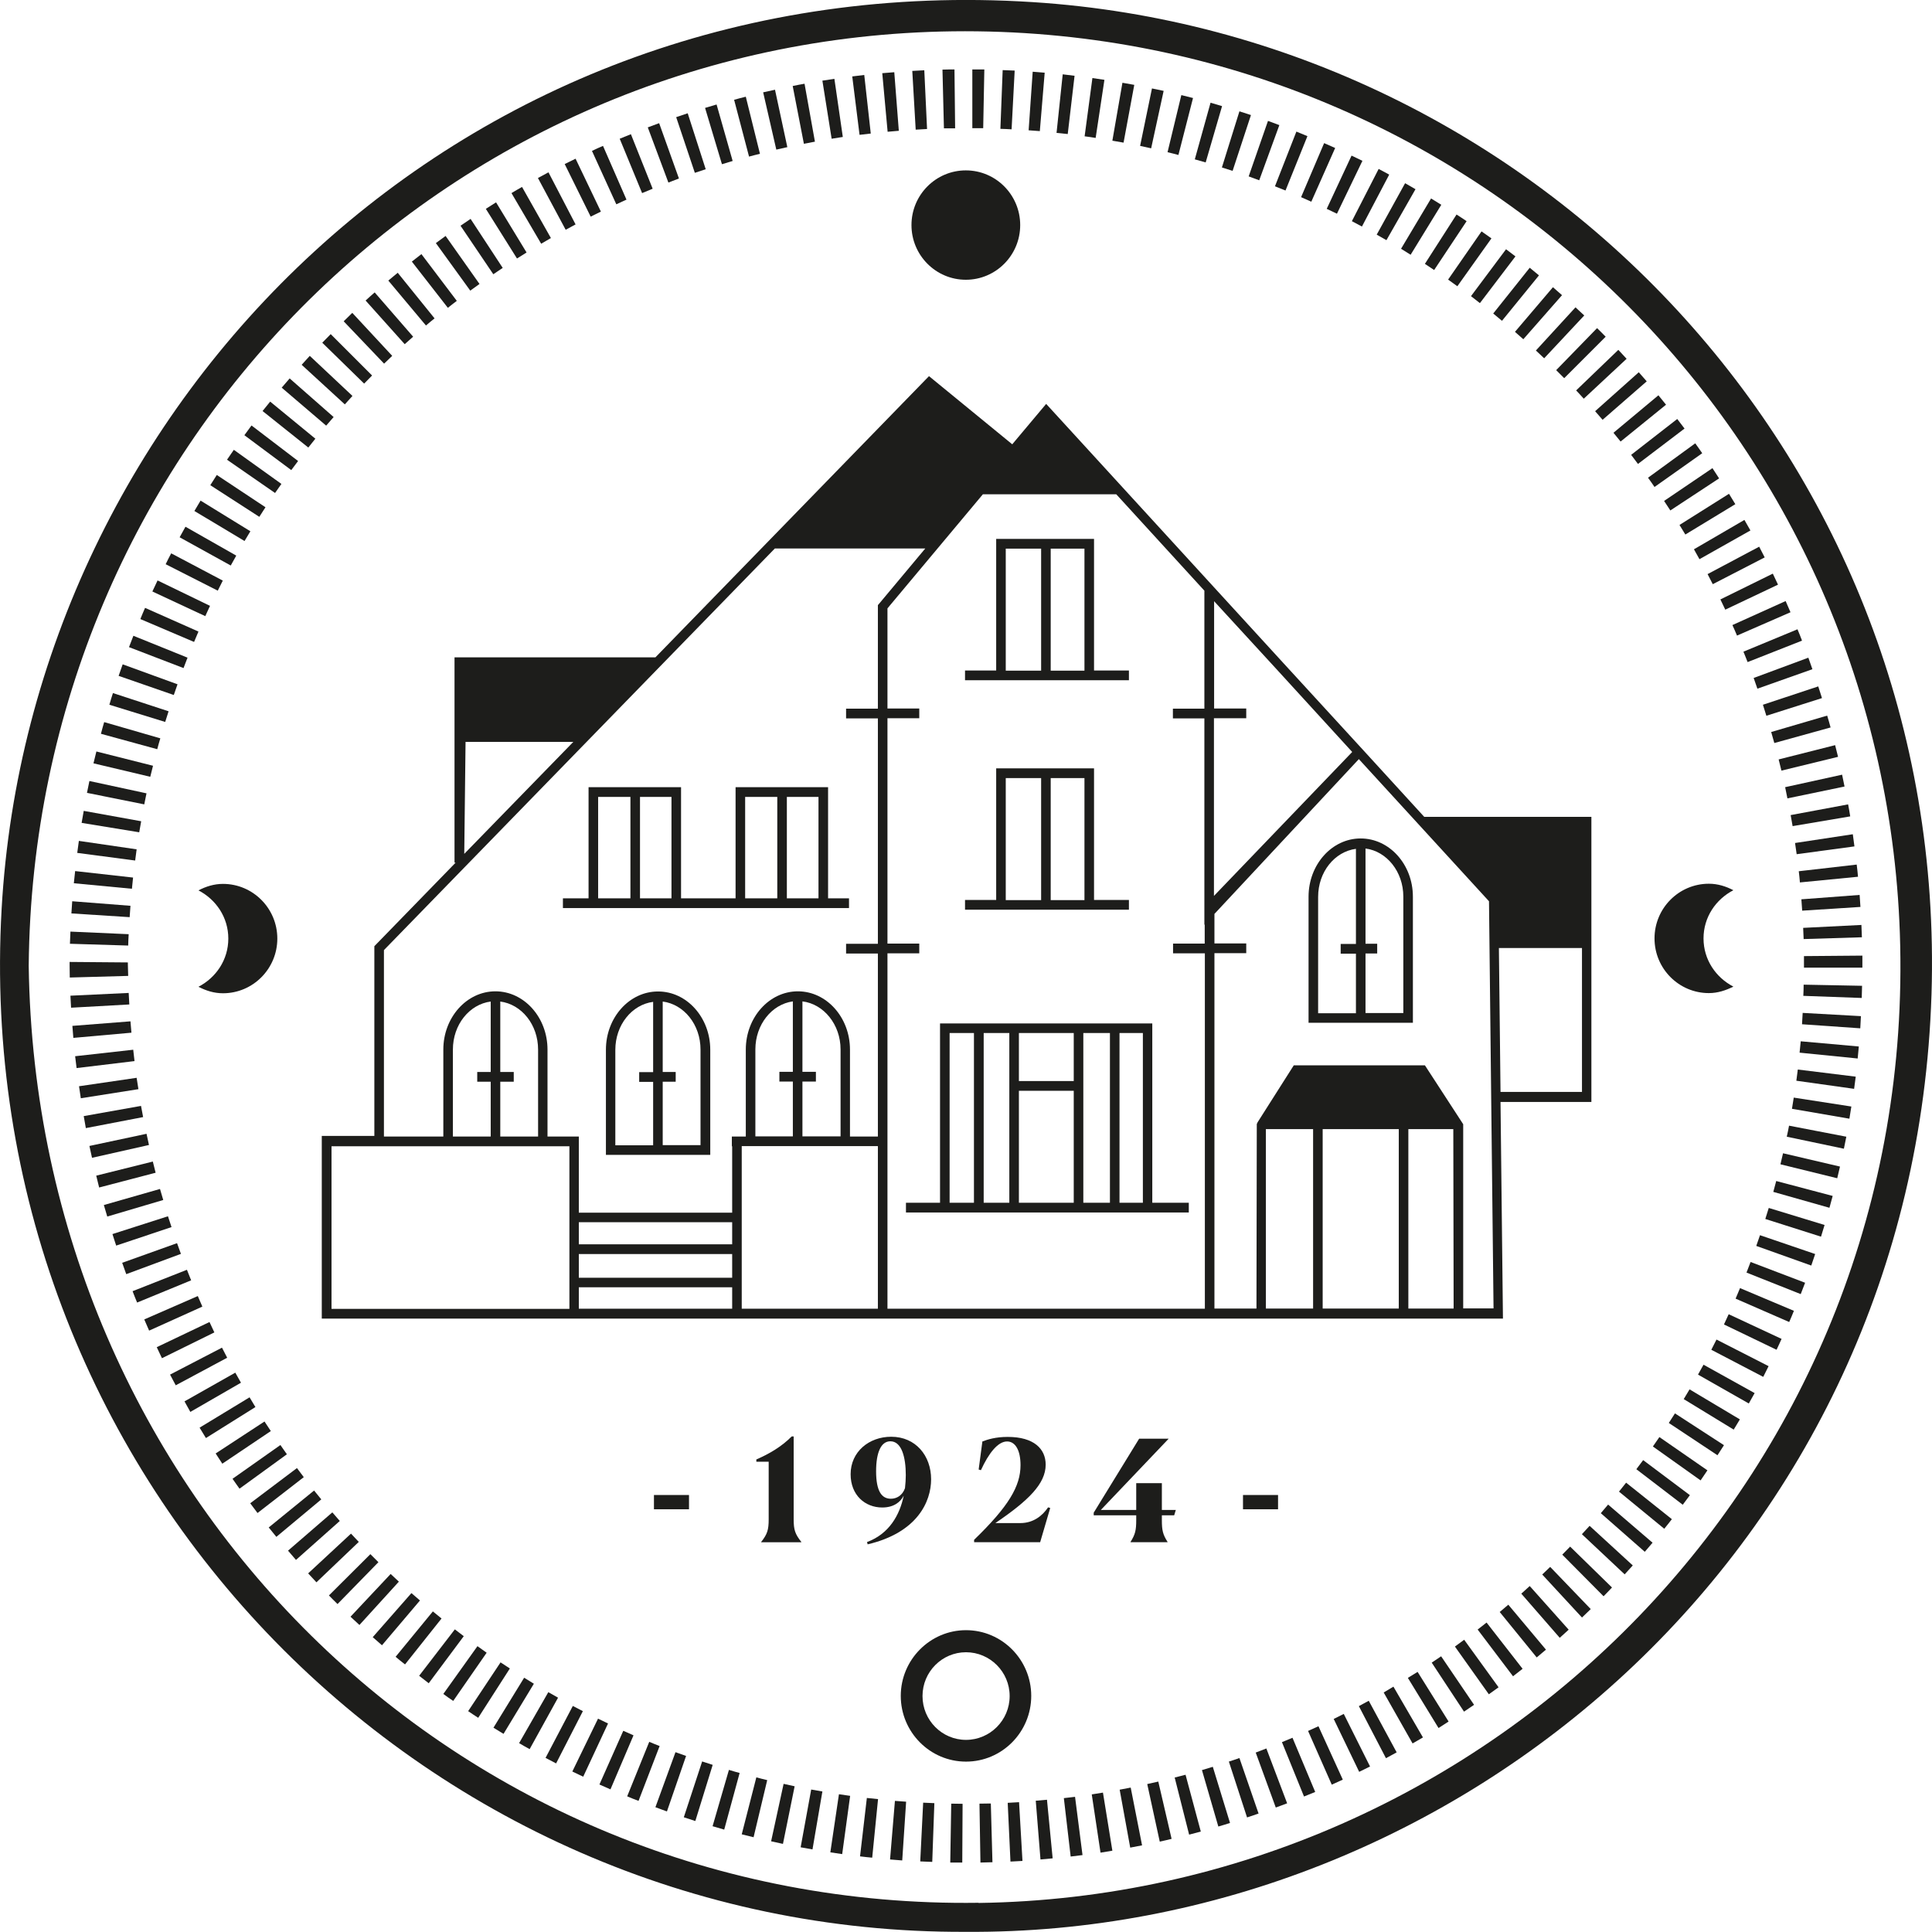 <?xml version="1.0" encoding="UTF-8"?>
<svg id="Crea" xmlns="http://www.w3.org/2000/svg" viewBox="0 0 119.06 119.06">
  <defs>
    <style>
      .cls-1 {
        fill: #1d1d1b;
        stroke-width: 0px;
      }
    </style>
  </defs>
  <g>
    <path class="cls-1" d="m59.52,17.24c1.85,0,3.35-1.51,3.35-3.37s-1.5-3.37-3.35-3.37-3.35,1.51-3.35,3.37,1.5,3.37,3.35,3.37Z"/>
    <path class="cls-1" d="m59.53,100.46c-2.21,0-4.02,1.82-4.02,4.05s1.8,4.05,4.02,4.05,4.02-1.82,4.02-4.05-1.8-4.05-4.02-4.05Zm0,6.76c-1.48,0-2.68-1.21-2.68-2.7s1.2-2.7,2.68-2.7,2.69,1.21,2.69,2.7-1.21,2.7-2.69,2.7Z"/>
  </g>
  <g>
    <path class="cls-1" d="m106.82,54.86c-.46-.24-.96-.4-1.51-.4-1.85,0-3.35,1.51-3.35,3.37s1.5,3.37,3.35,3.37c.55,0,1.05-.17,1.51-.4-1.08-.56-1.84-1.66-1.84-2.97s.76-2.41,1.84-2.97Z"/>
    <path class="cls-1" d="m12.23,60.81c.46.24.96.4,1.51.4,1.85,0,3.35-1.51,3.35-3.37s-1.5-3.37-3.35-3.37c-.55,0-1.05.16-1.51.4,1.08.56,1.84,1.66,1.84,2.97s-.76,2.41-1.84,2.97Z"/>
  </g>
  <g>
    <rect class="cls-1" x="40.3" y="92.13" width="2.16" height=".88"/>
    <path class="cls-1" d="m48.91,88.52h-.12c-.64.64-1.38,1.07-2.18,1.42v.14h.76v3.55c0,.64-.08.91-.46,1.39v.02h2.47v-.02c-.38-.48-.47-.74-.47-1.39v-5.11Z"/>
    <path class="cls-1" d="m55.69,92.18c-.24,1.16-.88,2.34-2.26,2.85l.04.14c3.06-.72,3.91-2.63,3.91-4.01,0-1.45-.95-2.62-2.46-2.62-1.36,0-2.5.92-2.5,2.31,0,1.29.89,2.05,1.95,2.05.71,0,1.12-.34,1.31-.71Zm-1.7-1.51c0-1.18.31-1.85.88-1.85.69,0,.95.97.95,2.09,0,.25-.02.52-.05.8-.16.45-.51.65-.87.65-.56,0-.91-.45-.91-1.7Z"/>
    <path class="cls-1" d="m60.03,94.88v.16h4.07l.62-2.11-.13-.04c-.35.52-.91.97-1.71.97h-1.54c2.03-1.38,3.1-2.42,3.1-3.6,0-.97-.72-1.71-2.34-1.71-.75,0-1.24.16-1.56.28l-.23,1.73.14.04c.47-1.03,1.04-1.77,1.61-1.77.52,0,.83.56.83,1.46,0,1.29-.72,2.53-2.86,4.6Z"/>
    <path class="cls-1" d="m71.61,91.4h-1.59v1.65h-2.18l4.18-4.39h-1.82l-2.8,4.56v.16h2.62v.3c0,.62-.06.88-.35,1.34v.02h2.28v-.02c-.29-.46-.35-.71-.35-1.34v-.3h.76l.1-.33h-.86v-1.65Z"/>
    <rect class="cls-1" x="76.6" y="92.13" width="2.16" height=".88"/>
  </g>
  <g>
    <path class="cls-1" d="m98.09,50.34h-10.32l-3.62-3.96h0s-5.09-5.55-5.09-5.55l-14.59-15.94-2.09,2.49-5.13-4.2-16.86,17.33h-12.38v12.65h.07s-5.01,5.15-5.01,5.15v11.69h-3.24v11.26h72.79l-.15-13.35h5.6v-17.57Zm-69.39-4.62h6.63l-6.72,6.9.08-6.9Zm6.39,34.94h-14.66v-10.02h14.66v10.02Zm-4.85-14v3.38h-2.33v-5.36c0-1.54,1.02-2.79,2.33-2.96v4.34h-.83v.6h.83Zm.59-.6v-4.34c1.31.17,2.33,1.42,2.33,2.96v5.36h-2.33v-3.38h.83v-.6h-.83Zm14.29,14.59h-9.45v-1.32h9.45v1.32Zm0-1.91h-9.45v-1.46h9.45v1.46Zm0-2.06h-9.45v-1.36h9.45v1.36Zm8.98,3.97h-8.39v-10.02h8.39v10.02Zm-5.24-14v3.38h-2.31v-5.36c0-1.53,1.01-2.78,2.31-2.96v4.34h-.83v.6h.83Zm.59-.6v-4.34c1.31.16,2.35,1.42,2.35,2.96v5.36h-2.35v-3.38h.83v-.6h-.83Zm4.65-28.77v6.39h-1.96v.6h1.96v13.89h-1.96v.6h1.96v11.28h-1.72v-5.36c0-1.98-1.44-3.59-3.21-3.59s-3.21,1.61-3.21,3.59v5.36h-.86v.6h.02v4.09h-9.45v-4.69h-1.93v-5.36c0-1.98-1.44-3.59-3.21-3.59s-3.21,1.61-3.21,3.59v5.36h-3.66v-11.49l24.09-24.75h9.27l-2.85,3.41-.07.08Zm20.15,20.87h-1.96v.6h1.96v21.9h-19.56v-21.9h1.96v-.6h-1.96v-13.89h1.96v-.6h-1.96v-6.17l5.88-7.03h.02s8.2,0,8.2,0l5.43,5.94v7.27h-1.94v.6h1.94v12.72l.02-.02v1.19Zm.57-13.89h1.98v-.6h-1.98v-6.61l3.82,4.16,4.69,5.13-8.52,8.87v-10.96Zm6.1,36.38h-2.91v-11.06h2.91v11.06Zm5.28,0h-4.69v-11.06h4.69v11.06Zm.59,0v-11.06h2.77l.02,11.06h-2.79Zm3.38,0v-11.36l-2.36-3.63h-8.08l-2.23,3.51-.05.11-.02,11.37h-2.59v-21.9h1.96v-.6h-1.96v-1.82l8.9-9.54,8.02,8.76.28,25.09h-1.86Zm7.32-13.35h-5.02l-.1-8.87h5.12v8.87Z"/>
    <path class="cls-1" d="m40.55,61.1c-1.77,0-3.21,1.61-3.21,3.59v6.48h6.43v-6.48c0-1.98-1.44-3.59-3.21-3.59Zm-.3,4.97h-.86v.6h.86v3.91h-2.33v-5.88c0-1.54,1.02-2.79,2.33-2.96v4.34Zm2.92,4.5h-2.33v-3.91h.8v-.6h-.8v-4.34c1.31.17,2.33,1.42,2.33,2.96v5.88Z"/>
    <path class="cls-1" d="m83.85,51.67c-1.77,0-3.21,1.61-3.21,3.59v7.77h6.43v-7.77c0-1.98-1.44-3.59-3.22-3.59Zm-.29,6.5h-.94v.6h.94v3.67h-2.33v-7.17c0-1.54,1.02-2.79,2.33-2.96v5.87Zm2.92,4.26h-2.33v-3.67h.72v-.6h-.72v-5.87c1.31.17,2.33,1.43,2.33,2.96v7.17Z"/>
    <path class="cls-1" d="m71.02,63.07h-13.09v11.05h-2.1v.6h17.43v-.6h-2.25v-11.05Zm-11,11.05h-1.5v-10.46h1.5v10.46Zm2.18-7.5v7.5h-1.58v-10.46h1.58v2.96Zm3.97,7.5h-3.38v-6.9h3.38v6.9Zm0-7.5h-3.38v-2.96h3.38v2.96Zm2.23,7.5h-1.64v-10.46h1.64v10.46Zm2.03,0h-1.44v-10.46h1.44v10.46Z"/>
    <path class="cls-1" d="m61.72,41.92h7.85v-.6h-2.15v-8.11h-6.03v8.11h-1.92v.6h2.26Zm3.03-8.11h2.08v7.52h-2.08v-7.52Zm-2.77,0h2.18v7.52h-2.18v-7.52Z"/>
    <path class="cls-1" d="m61.72,56.06h7.85v-.6h-2.15v-8.11h-6.03v8.11h-1.92v.6h2.26Zm3.03-8.11h2.08v7.52h-2.08v-7.52Zm-2.77,0h2.18v7.52h-2.18v-7.52Z"/>
    <path class="cls-1" d="m51.03,48.51h-5.7v6.85h-3.36v-6.85h-5.7v6.85h-1.58v.6h17.63v-.6h-1.29v-6.85Zm-12.18,6.85h-1.99v-6.25h1.99v6.25Zm2.53,0h-1.94v-6.25h1.94v6.25Zm6.52,0h-1.98v-6.25h1.98v6.25Zm2.54,0h-1.95v-6.25h1.95v6.25Z"/>
  </g>
  <g>
    <path class="cls-1" d="m63.64.13C28.53-2.12,1.87,24.75.1,56.01c-1.97,34.75,25.75,63.2,59.43,63.04,30.26.21,58.42-23.57,59.5-57.79C120.05,28.43,94.72,2.12,63.64.13Zm-3.34,117.13c-32.11.45-58.08-25.15-58.53-57.74C2.05,27.77,27.29,2.32,58.73,1.93c31.77-.39,57.29,24.59,58.35,55.61,1.12,33-25.1,59.29-56.78,59.73Z"/>
    <path class="cls-1" d="m26.78,19.62l-2.27-2.81c-.19.16-.38.32-.58.48l2.32,2.77c.18-.15.35-.3.53-.44Z"/>
    <path class="cls-1" d="m25.46,20.75l-2.37-2.73c-.19.16-.37.33-.56.5l2.41,2.69.52-.46Z"/>
    <polygon class="cls-1" points="29.55 17.5 27.46 14.54 26.86 14.98 28.98 17.91 29.55 17.5"/>
    <path class="cls-1" d="m28.15,18.54l-2.18-2.88c-.2.15-.39.31-.59.46l2.22,2.85c.18-.14.36-.29.55-.43Z"/>
    <path class="cls-1" d="m30.98,16.51l-1.98-3.02c-.21.14-.41.28-.62.42l2.02,2.99.58-.39Z"/>
    <polygon class="cls-1" points="24.17 21.93 21.71 19.28 21.18 19.8 23.67 22.41 24.17 21.93"/>
    <polygon class="cls-1" points="18.37 28.41 15.5 26.22 15.06 26.82 17.95 28.97 18.37 28.41"/>
    <path class="cls-1" d="m19.44,27.04l-2.79-2.29c-.16.19-.31.39-.47.58l2.82,2.25.43-.54Z"/>
    <polygon class="cls-1" points="32.45 15.56 30.57 12.47 29.94 12.87 31.86 15.93 32.45 15.56"/>
    <polygon class="cls-1" points="22.93 23.14 20.38 20.59 19.86 21.12 22.44 23.64 22.93 23.14"/>
    <path class="cls-1" d="m17.34,29.82l-2.93-2.1c-.14.2-.28.41-.42.61l2.96,2.05.4-.57Z"/>
    <polygon class="cls-1" points="20.56 25.7 17.85 23.32 17.36 23.89 20.1 26.23 20.56 25.7"/>
    <polygon class="cls-1" points="21.72 24.4 19.09 21.93 18.59 22.48 21.25 24.92 21.72 24.4"/>
    <path class="cls-1" d="m48.52,9.07l-.76-3.54c-.24.05-.49.11-.73.16l.81,3.53c.22-.05.45-.1.67-.15Z"/>
    <path class="cls-1" d="m46.83,9.47l-.87-3.51c-.24.06-.48.12-.72.19l.92,3.5c.22-.06.45-.12.67-.17Z"/>
    <path class="cls-1" d="m51.94,8.45l-.52-3.59c-.25.04-.49.07-.74.11l.57,3.58c.23-.04.46-.07.69-.11Z"/>
    <path class="cls-1" d="m33.95,14.67l-1.78-3.15c-.22.12-.43.25-.65.38l1.83,3.12c.2-.12.4-.23.6-.35Z"/>
    <path class="cls-1" d="m62.53,4.35c-.25-.01-.5-.02-.74-.03l-.14,3.62c.23,0,.46.02.69.03l.19-3.62Z"/>
    <path class="cls-1" d="m50.22,8.73l-.64-3.57c-.24.04-.49.09-.73.14l.69,3.56.68-.13Z"/>
    <path class="cls-1" d="m60.67,4.28c-.25,0-.5,0-.75,0v3.62c.22,0,.45,0,.67,0l.07-3.62Z"/>
    <polygon class="cls-1" points="57.13 7.95 56.96 4.33 56.22 4.37 56.43 7.99 57.13 7.95"/>
    <path class="cls-1" d="m58.86,7.9l-.04-3.62c-.25,0-.5,0-.74.01l.09,3.62h.69Z"/>
    <path class="cls-1" d="m55.39,8.06l-.28-3.61c-.25.02-.5.04-.74.06l.33,3.61c.23-.02.46-.04.69-.06Z"/>
    <polygon class="cls-1" points="37.03 13.04 35.47 9.78 34.8 10.11 36.4 13.35 37.03 13.04"/>
    <path class="cls-1" d="m38.61,12.31l-1.45-3.32c-.23.1-.46.2-.68.31l1.5,3.29c.21-.1.42-.19.63-.29Z"/>
    <polygon class="cls-1" points="35.47 13.83 33.8 10.62 33.15 10.97 34.86 14.16 35.47 13.83"/>
    <polygon class="cls-1" points="41.84 11 40.62 7.59 39.92 7.85 41.19 11.25 41.84 11"/>
    <path class="cls-1" d="m43.49,10.43l-1.11-3.45c-.24.08-.47.16-.71.24l1.15,3.43.66-.22Z"/>
    <path class="cls-1" d="m40.22,11.63l-1.34-3.36c-.23.09-.46.19-.69.28l1.38,3.35.65-.27Z"/>
    <polygon class="cls-1" points="45.15 9.92 44.16 6.44 43.45 6.65 44.49 10.12 45.15 9.92"/>
    <path class="cls-1" d="m53.66,8.22l-.4-3.6c-.25.03-.49.06-.74.09l.45,3.6.69-.08Z"/>
    <polygon class="cls-1" points="104.73 34.46 107.87 32.69 107.5 32.04 104.39 33.85 104.73 34.46"/>
    <polygon class="cls-1" points="105.55 36 108.75 34.35 108.41 33.69 105.23 35.38 105.55 36"/>
    <path class="cls-1" d="m106.32,37.57l3.25-1.54c-.11-.23-.21-.45-.32-.68l-3.23,1.59.3.63Z"/>
    <path class="cls-1" d="m107.04,39.17l3.3-1.44c-.1-.23-.2-.46-.3-.69l-3.28,1.48c.1.21.19.43.28.64Z"/>
    <path class="cls-1" d="m107.7,40.8l3.35-1.32c-.09-.24-.18-.47-.28-.7l-3.33,1.38c.09.21.17.43.26.65Z"/>
    <path class="cls-1" d="m103.86,32.94l3.08-1.87c-.13-.22-.26-.43-.39-.64l-3.05,1.92c.12.2.24.4.36.59Z"/>
    <polygon class="cls-1" points="98.76 25.87 101.48 23.5 100.99 22.94 98.3 25.34 98.76 25.87"/>
    <path class="cls-1" d="m64.38,4.48c-.25-.02-.49-.04-.74-.06l-.25,3.61.69.05.3-3.61Z"/>
    <path class="cls-1" d="m101.96,30.01l2.94-2.08c-.14-.21-.29-.41-.43-.61l-2.91,2.12c.14.19.27.38.4.57Z"/>
    <polygon class="cls-1" points="100.94 28.59 103.81 26.41 103.36 25.82 100.52 28.03 100.94 28.59"/>
    <path class="cls-1" d="m97.6,24.57l2.64-2.46c-.17-.18-.34-.37-.51-.55l-2.6,2.5c.16.17.32.34.47.51Z"/>
    <path class="cls-1" d="m102.93,31.46l3.01-1.98c-.14-.21-.27-.42-.41-.63l-2.98,2.02c.13.19.26.39.38.58Z"/>
    <path class="cls-1" d="m110.92,54.38l3.58-.35c-.02-.25-.05-.5-.08-.75l-3.57.41c.03.23.05.46.07.69Z"/>
    <polygon class="cls-1" points="108.3 42.44 111.69 41.24 111.44 40.53 108.07 41.78 108.3 42.44"/>
    <polygon class="cls-1" points="111.06 56.12 114.65 55.89 114.6 55.15 111.01 55.42 111.06 56.12"/>
    <path class="cls-1" d="m110.47,50.91l3.55-.6c-.04-.25-.08-.5-.13-.74l-3.54.66c.04.23.08.46.12.68Z"/>
    <polygon class="cls-1" points="111.15 57.87 114.74 57.76 114.71 57 111.12 57.18 111.15 57.87"/>
    <path class="cls-1" d="m110.72,52.64l3.56-.48c-.03-.25-.07-.5-.1-.75l-3.56.54c.03.23.07.46.1.69Z"/>
    <path class="cls-1" d="m108.85,44.11l3.43-1.09c-.08-.24-.15-.48-.23-.72l-3.41,1.13.21.67Z"/>
    <path class="cls-1" d="m109.34,45.79l3.47-.96c-.07-.24-.13-.49-.21-.73l-3.45,1.01c.06.22.13.45.19.67Z"/>
    <polygon class="cls-1" points="110.15 49.2 113.67 48.47 113.52 47.74 110.01 48.51 110.15 49.2"/>
    <polygon class="cls-1" points="109.78 47.49 113.27 46.64 113.09 45.92 109.61 46.8 109.78 47.49"/>
    <polygon class="cls-1" points="99.87 27.21 102.67 24.94 102.2 24.36 99.43 26.67 99.87 27.21"/>
    <polygon class="cls-1" points="75.96 10.53 77.09 7.09 76.38 6.86 75.3 10.32 75.96 10.53"/>
    <polygon class="cls-1" points="75.31 6.54 74.6 6.33 73.63 9.82 74.3 10.01 75.31 6.54"/>
    <path class="cls-1" d="m77.6,11.11l1.24-3.4c-.23-.09-.47-.17-.7-.26l-1.19,3.42c.22.08.43.16.65.24Z"/>
    <polygon class="cls-1" points="79.22 11.74 80.57 8.39 79.89 8.11 78.57 11.48 79.22 11.74"/>
    <path class="cls-1" d="m73.52,6.04c-.24-.06-.48-.12-.72-.18l-.85,3.52c.22.05.45.11.67.17l.9-3.51Z"/>
    <polygon class="cls-1" points="71.71 5.6 70.99 5.45 70.26 8.99 70.94 9.14 71.71 5.6"/>
    <path class="cls-1" d="m68.06,4.92c-.25-.04-.49-.07-.74-.11l-.48,3.59c.23.03.46.06.68.1l.54-3.58Z"/>
    <polygon class="cls-1" points="80.81 12.43 82.28 9.12 81.6 8.82 80.18 12.15 80.81 12.43"/>
    <polygon class="cls-1" points="66.22 4.67 65.49 4.58 65.11 8.19 65.8 8.26 66.22 4.67"/>
    <polygon class="cls-1" points="69.9 5.23 69.17 5.1 68.55 8.67 69.24 8.79 69.9 5.23"/>
    <path class="cls-1" d="m88.38,16.64l2-3.01c-.21-.14-.41-.28-.62-.41l-1.95,3.04c.19.13.38.25.57.38Z"/>
    <polygon class="cls-1" points="91.2 18.68 93.39 15.8 92.81 15.36 90.65 18.25 91.2 18.68"/>
    <polygon class="cls-1" points="82.39 13.17 83.96 9.91 83.29 9.59 81.76 12.87 82.39 13.17"/>
    <polygon class="cls-1" points="89.81 17.64 91.91 14.69 91.3 14.26 89.24 17.23 89.81 17.64"/>
    <polygon class="cls-1" points="95.16 22.08 97.63 19.44 97.09 18.94 94.65 21.6 95.16 22.08"/>
    <path class="cls-1" d="m93.88,20.9l2.38-2.71c-.19-.16-.37-.33-.56-.49l-2.34,2.75.52.46Z"/>
    <polygon class="cls-1" points="92.56 19.77 94.84 16.97 94.27 16.5 92.02 19.32 92.56 19.77"/>
    <polygon class="cls-1" points="83.93 13.96 85.61 10.76 84.96 10.41 83.31 13.63 83.93 13.96"/>
    <polygon class="cls-1" points="85.44 14.8 87.23 11.66 86.59 11.29 84.84 14.46 85.44 14.8"/>
    <path class="cls-1" d="m96.4,23.3l2.55-2.55c-.17-.18-.35-.35-.53-.53l-2.52,2.59.49.49Z"/>
    <polygon class="cls-1" points="86.93 15.7 88.82 12.62 88.19 12.23 86.34 15.33 86.93 15.7"/>
    <polygon class="cls-1" points="85.27 104.3 87.05 107.44 87.69 107.07 85.87 103.94 85.27 104.3"/>
    <path class="cls-1" d="m63.83,110.98l.29,3.61c.25-.02.5-.04.75-.07l-.35-3.61c-.23.02-.46.04-.69.06Z"/>
    <path class="cls-1" d="m74.07,109.08l1.01,3.48c.24-.07.48-.14.72-.22l-1.06-3.46c-.22.07-.44.13-.66.2Z"/>
    <path class="cls-1" d="m70.7,109.95l.77,3.54c.24-.05.49-.11.73-.17l-.82-3.53c-.22.05-.45.1-.67.15Z"/>
    <polygon class="cls-1" points="72.39 109.54 73.28 113.06 74 112.87 73.06 109.37 72.39 109.54"/>
    <polygon class="cls-1" points="65.56 110.81 65.98 114.41 66.71 114.32 66.25 110.73 65.56 110.81"/>
    <polygon class="cls-1" points="67.28 110.58 67.82 114.17 68.55 114.05 67.97 110.47 67.28 110.58"/>
    <polygon class="cls-1" points="69 110.29 69.65 113.86 70.38 113.72 69.68 110.16 69 110.29"/>
    <path class="cls-1" d="m75.73,108.56l1.12,3.44c.24-.08.47-.16.71-.24l-1.18-3.42c-.22.08-.44.15-.66.22Z"/>
    <path class="cls-1" d="m83.74,105.14l1.67,3.21c.22-.12.44-.24.66-.36l-1.72-3.18c-.2.11-.4.22-.61.33Z"/>
    <polygon class="cls-1" points="86.76 103.4 88.65 106.49 89.27 106.09 87.36 103.03 86.76 103.4"/>
    <polygon class="cls-1" points="82.19 105.93 83.76 109.19 84.43 108.86 82.81 105.62 82.19 105.93"/>
    <polygon class="cls-1" points="79 107.36 80.36 110.71 81.05 110.43 79.65 107.09 79 107.36"/>
    <polygon class="cls-1" points="80.61 106.67 82.07 109.98 82.75 109.67 81.25 106.38 80.61 106.67"/>
    <path class="cls-1" d="m77.38,107.99l1.24,3.4c.23-.09.47-.17.7-.26l-1.28-3.38-.65.25Z"/>
    <path class="cls-1" d="m43.91,112.54c.24.07.48.14.72.21l.95-3.49c-.22-.06-.44-.12-.66-.19l-1.01,3.48Z"/>
    <path class="cls-1" d="m88.23,102.46l1.99,3.02c.21-.14.41-.28.62-.42l-2.03-2.99-.58.39Z"/>
    <path class="cls-1" d="m45.71,113.04c.24.06.48.12.73.18l.84-3.52c-.22-.05-.45-.11-.67-.17l-.9,3.51Z"/>
    <polygon class="cls-1" points="49.34 113.84 50.07 113.97 50.68 110.4 49.99 110.28 49.34 113.84"/>
    <polygon class="cls-1" points="47.52 113.47 48.25 113.63 48.97 110.08 48.29 109.93 47.52 113.47"/>
    <path class="cls-1" d="m40.01,107.34l-1.36,3.36c.23.1.46.19.7.28l1.3-3.38c-.21-.08-.43-.17-.64-.26Z"/>
    <path class="cls-1" d="m43.27,108.55l-1.13,3.44c.24.08.48.16.71.23l1.07-3.46c-.22-.07-.44-.14-.65-.21Z"/>
    <path class="cls-1" d="m41.63,107.97l-1.24,3.4c.23.09.47.17.71.26l1.18-3.42c-.22-.08-.43-.15-.65-.23Z"/>
    <path class="cls-1" d="m38.41,106.66l-1.47,3.31c.23.1.45.2.68.3l1.42-3.33c-.21-.09-.42-.19-.63-.28Z"/>
    <polygon class="cls-1" points="58.56 114.78 59.3 114.78 59.32 111.16 58.62 111.15 58.56 114.78"/>
    <polygon class="cls-1" points="56.71 114.71 57.45 114.74 57.58 111.12 56.89 111.09 56.71 114.71"/>
    <polygon class="cls-1" points="60.36 111.15 60.42 114.78 61.16 114.76 61.06 111.14 60.36 111.15"/>
    <polygon class="cls-1" points="62.1 111.1 62.27 114.72 63.01 114.68 62.8 111.06 62.1 111.1"/>
    <path class="cls-1" d="m53.01,114.4c.25.03.5.06.74.08l.36-3.61c-.23-.02-.46-.05-.69-.07l-.42,3.6Z"/>
    <polygon class="cls-1" points="51.17 114.15 51.9 114.26 52.39 110.67 51.7 110.57 51.17 114.15"/>
    <path class="cls-1" d="m54.85,114.59c.25.02.5.04.75.06l.24-3.62c-.23-.02-.46-.03-.69-.05l-.3,3.61Z"/>
    <path class="cls-1" d="m106.24,81.62l3.24,1.56c.11-.22.21-.45.31-.67l-3.26-1.52-.29.63Z"/>
    <path class="cls-1" d="m108.79,75.12l3.43,1.09c.07-.24.15-.48.22-.72l-3.44-1.05-.21.67Z"/>
    <polygon class="cls-1" points="109.72 71.75 113.22 72.61 113.39 71.89 109.88 71.07 109.72 71.75"/>
    <path class="cls-1" d="m110.11,70.05l3.52.74c.05-.25.1-.49.15-.74l-3.53-.68c-.04.23-.09.45-.14.68Z"/>
    <path class="cls-1" d="m106.96,80.03l3.3,1.44c.1-.23.2-.46.29-.69l-3.32-1.4-.27.64Z"/>
    <path class="cls-1" d="m108.23,76.78l3.39,1.21c.08-.23.16-.47.24-.71l-3.4-1.16-.23.66Z"/>
    <path class="cls-1" d="m107.62,78.42l3.35,1.33c.09-.23.18-.46.27-.7l-3.36-1.28-.25.65Z"/>
    <path class="cls-1" d="m109.28,73.45l3.46.98c.07-.24.13-.48.2-.73l-3.48-.92c-.06.22-.12.45-.18.67Z"/>
    <polygon class="cls-1" points="111.05 63.12 114.64 63.37 114.68 62.62 111.09 62.42 111.05 63.12"/>
    <path class="cls-1" d="m110.43,68.33l3.54.61c.04-.25.08-.5.12-.75l-3.55-.55c-.04.23-.07.46-.11.69Z"/>
    <polygon class="cls-1" points="111.17 58.92 111.17 59.63 114.77 59.63 114.77 58.89 111.17 58.92"/>
    <path class="cls-1" d="m111.14,61.37l3.59.13c0-.25.02-.5.02-.75l-3.6-.07c0,.23-.01.46-.02.69Z"/>
    <path class="cls-1" d="m110.7,66.6l3.56.5c.03-.25.07-.5.1-.75l-3.57-.44c-.03.23-.06.46-.09.69Z"/>
    <polygon class="cls-1" points="110.9 64.87 114.48 65.23 114.55 64.49 110.97 64.17 110.9 64.87"/>
    <path class="cls-1" d="m95.04,97.03l2.45,2.65c.18-.17.36-.34.54-.52l-2.5-2.6c-.17.16-.33.32-.5.48Z"/>
    <polygon class="cls-1" points="89.66 101.47 91.75 104.41 92.35 103.98 90.23 101.05 89.66 101.47"/>
    <path class="cls-1" d="m96.28,95.81l2.54,2.56c.18-.18.35-.36.52-.54l-2.58-2.52c-.16.17-.32.33-.48.49Z"/>
    <path class="cls-1" d="m97.49,94.55l2.63,2.47c.17-.18.34-.37.5-.55l-2.66-2.44c-.16.17-.31.34-.47.51Z"/>
    <polygon class="cls-1" points="98.65 93.25 101.36 95.63 101.84 95.07 99.1 92.72 98.65 93.25"/>
    <path class="cls-1" d="m91.06,100.42l2.18,2.88c.2-.15.39-.31.59-.46l-2.22-2.85c-.18.14-.36.29-.55.43Z"/>
    <path class="cls-1" d="m92.42,99.34l2.28,2.8c.19-.16.38-.32.57-.48l-2.32-2.77-.53.45Z"/>
    <polygon class="cls-1" points="105.46 83.18 108.66 84.85 108.99 84.19 105.78 82.55 105.46 83.18"/>
    <polygon class="cls-1" points="93.75 98.21 96.12 100.93 96.67 100.43 94.27 97.74 93.75 98.21"/>
    <polygon class="cls-1" points="102.84 87.69 105.84 89.68 106.24 89.06 103.22 87.1 102.84 87.69"/>
    <polygon class="cls-1" points="103.76 86.22 106.84 88.1 107.22 87.47 104.12 85.62 103.76 86.22"/>
    <polygon class="cls-1" points="104.64 84.71 107.77 86.49 108.13 85.85 104.98 84.1 104.64 84.71"/>
    <path class="cls-1" d="m99.77,91.92l2.79,2.29c.16-.19.31-.39.47-.59l-2.82-2.25c-.14.18-.29.36-.43.54Z"/>
    <polygon class="cls-1" points="100.84 90.54 103.7 92.73 104.14 92.14 101.26 89.98 100.84 90.54"/>
    <polygon class="cls-1" points="101.86 89.14 104.8 91.23 105.22 90.61 102.26 88.56 101.86 89.14"/>
    <path class="cls-1" d="m8.2,54.08l-3.57-.4c-.03.25-.05.5-.08.75l3.58.34c.02-.23.05-.46.07-.69Z"/>
    <polygon class="cls-1" points="8.42 66.42 4.87 66.94 4.98 67.68 8.53 67.12 8.42 66.42"/>
    <path class="cls-1" d="m7.93,57.57l-3.59-.16c-.01.25-.02.5-.03.75l3.59.11c0-.23.02-.46.03-.7Z"/>
    <path class="cls-1" d="m8.7,68.15l-3.54.63c.04.25.09.49.13.74l3.53-.68-.13-.69Z"/>
    <polygon class="cls-1" points="9.03 69.87 5.51 70.62 5.67 71.35 9.18 70.56 9.03 69.87"/>
    <polygon class="cls-1" points="8.04 62.94 4.46 63.22 4.52 63.96 8.1 63.64 8.04 62.94"/>
    <polygon class="cls-1" points="7.88 59.46 7.88 59.31 4.29 59.28 4.29 59.49 4.3 60.24 7.9 60.14 7.88 59.46"/>
    <polygon class="cls-1" points="7.93 61.19 4.34 61.36 4.38 62.1 7.97 61.9 7.93 61.19"/>
    <polygon class="cls-1" points="8.21 64.69 4.63 65.09 4.72 65.82 8.29 65.39 8.21 64.69"/>
    <path class="cls-1" d="m11.52,78.25l-3.35,1.32c.09.23.18.47.28.7l3.33-1.37-.26-.65Z"/>
    <polygon class="cls-1" points="12.19 79.87 8.89 81.31 9.19 82 12.47 80.52 12.19 79.87"/>
    <polygon class="cls-1" points="12.91 81.47 9.66 83.02 9.98 83.7 13.21 82.11 12.91 81.47"/>
    <polygon class="cls-1" points="10.91 76.61 7.53 77.82 7.78 78.52 11.15 77.27 10.91 76.61"/>
    <path class="cls-1" d="m9.42,71.58l-3.49.87c.06.24.12.49.18.73l3.48-.91-.17-.68Z"/>
    <polygon class="cls-1" points="9.86 73.27 6.4 74.26 6.61 74.97 10.06 73.95 9.86 73.27"/>
    <path class="cls-1" d="m10.36,74.95l-3.43,1.1c.08.24.15.48.23.71l3.41-1.14-.22-.67Z"/>
    <polygon class="cls-1" points="14.56 34.24 11.43 32.46 11.07 33.11 14.22 34.85 14.56 34.24"/>
    <path class="cls-1" d="m10.38,43.83l-3.42-1.12c-.08.24-.15.48-.22.72l3.44,1.06c.07-.22.14-.44.21-.66Z"/>
    <path class="cls-1" d="m12.23,38.92l-3.29-1.46c-.1.23-.2.46-.29.69l3.31,1.41c.09-.21.18-.43.27-.64Z"/>
    <path class="cls-1" d="m10.94,42.17l-3.38-1.23c-.08.24-.17.47-.25.71l3.4,1.18c.08-.22.15-.44.23-.66Z"/>
    <path class="cls-1" d="m11.56,40.53l-3.34-1.35c-.09.23-.18.47-.27.7l3.36,1.29c.08-.22.17-.43.25-.65Z"/>
    <polygon class="cls-1" points="13.68 83.05 10.48 84.71 10.83 85.37 14 83.67 13.68 83.05"/>
    <path class="cls-1" d="m12.95,37.34l-3.24-1.57c-.11.23-.21.45-.32.68l3.26,1.52c.1-.21.19-.42.29-.63Z"/>
    <path class="cls-1" d="m13.73,35.78l-3.18-1.68c-.12.22-.23.44-.34.67l3.21,1.63c.1-.21.21-.41.31-.62Z"/>
    <polygon class="cls-1" points="8.04 55.82 4.45 55.54 4.4 56.29 7.99 56.52 8.04 55.82"/>
    <path class="cls-1" d="m8.7,50.61l-3.54-.64c-.04.25-.09.49-.13.74l3.55.58c.04-.23.08-.46.12-.68Z"/>
    <path class="cls-1" d="m9.88,45.5l-3.46-1c-.07.24-.14.48-.2.72l3.47.95c.06-.22.12-.45.19-.67Z"/>
    <polygon class="cls-1" points="16.36 31.26 13.36 29.27 12.96 29.9 15.98 31.85 16.36 31.26"/>
    <polygon class="cls-1" points="8.42 52.34 4.86 51.82 4.76 52.56 8.33 53.03 8.42 52.34"/>
    <path class="cls-1" d="m9.03,48.89l-3.52-.76c-.05.24-.1.49-.15.73l3.53.71.14-.69Z"/>
    <polygon class="cls-1" points="9.43 47.19 5.94 46.31 5.76 47.04 9.26 47.87 9.43 47.19"/>
    <path class="cls-1" d="m15.43,32.74l-3.07-1.89c-.13.21-.26.43-.38.64l3.09,1.85.36-.6Z"/>
    <path class="cls-1" d="m25.35,98.18l-2.38,2.71c.19.17.38.33.57.5l2.34-2.76c-.17-.15-.35-.3-.52-.45Z"/>
    <path class="cls-1" d="m26.67,99.31l-2.29,2.79c.19.16.38.32.58.47l2.25-2.83-.54-.44Z"/>
    <polygon class="cls-1" points="28.03 100.41 25.83 103.27 26.42 103.73 28.58 100.83 28.03 100.41"/>
    <path class="cls-1" d="m24.07,97l-2.47,2.63c.18.17.36.34.55.51l2.43-2.67c-.17-.16-.34-.32-.5-.47Z"/>
    <path class="cls-1" d="m29.42,101.45l-2.1,2.94c.2.15.4.29.61.43l2.06-2.97c-.19-.13-.38-.27-.56-.4Z"/>
    <path class="cls-1" d="m22.83,95.77l-2.56,2.55c.17.18.35.35.53.53l2.52-2.58-.49-.49Z"/>
    <path class="cls-1" d="m33.79,104.28l-1.8,3.14c.21.13.43.25.65.37l1.75-3.17c-.2-.11-.4-.23-.6-.34Z"/>
    <path class="cls-1" d="m36.85,105.92l-1.58,3.25c.22.11.45.22.67.32l1.53-3.28c-.21-.1-.42-.2-.62-.3Z"/>
    <polygon class="cls-1" points="35.3 105.13 33.62 108.33 34.27 108.67 35.92 105.45 35.3 105.13"/>
    <path class="cls-1" d="m30.85,102.44l-2,3.01c.21.14.41.28.62.41l1.95-3.04c-.19-.13-.39-.25-.58-.38Z"/>
    <polygon class="cls-1" points="32.3 103.39 30.41 106.47 31.03 106.85 32.9 103.76 32.3 103.39"/>
    <polygon class="cls-1" points="21.63 94.51 18.99 96.96 19.5 97.51 22.11 95.02 21.63 94.51"/>
    <polygon class="cls-1" points="20.48 93.2 17.75 95.56 18.24 96.13 20.94 93.73 20.48 93.2"/>
    <path class="cls-1" d="m17.28,89.05l-2.95,2.08c.14.21.29.41.43.61l2.92-2.12-.4-.57Z"/>
    <polygon class="cls-1" points="15.38 86.11 12.3 87.98 12.69 88.62 15.74 86.71 15.38 86.11"/>
    <polygon class="cls-1" points="16.3 87.6 13.29 89.57 13.7 90.2 16.69 88.19 16.3 87.6"/>
    <polygon class="cls-1" points="14.5 84.59 11.37 86.36 11.73 87.01 14.85 85.21 14.5 84.59"/>
    <path class="cls-1" d="m18.3,90.47l-2.88,2.17c.15.2.3.4.45.6l2.85-2.21c-.14-.18-.28-.37-.42-.56Z"/>
    <path class="cls-1" d="m19.36,91.85l-2.8,2.28c.16.2.31.39.47.58l2.77-2.31-.44-.54Z"/>
  </g>
</svg>